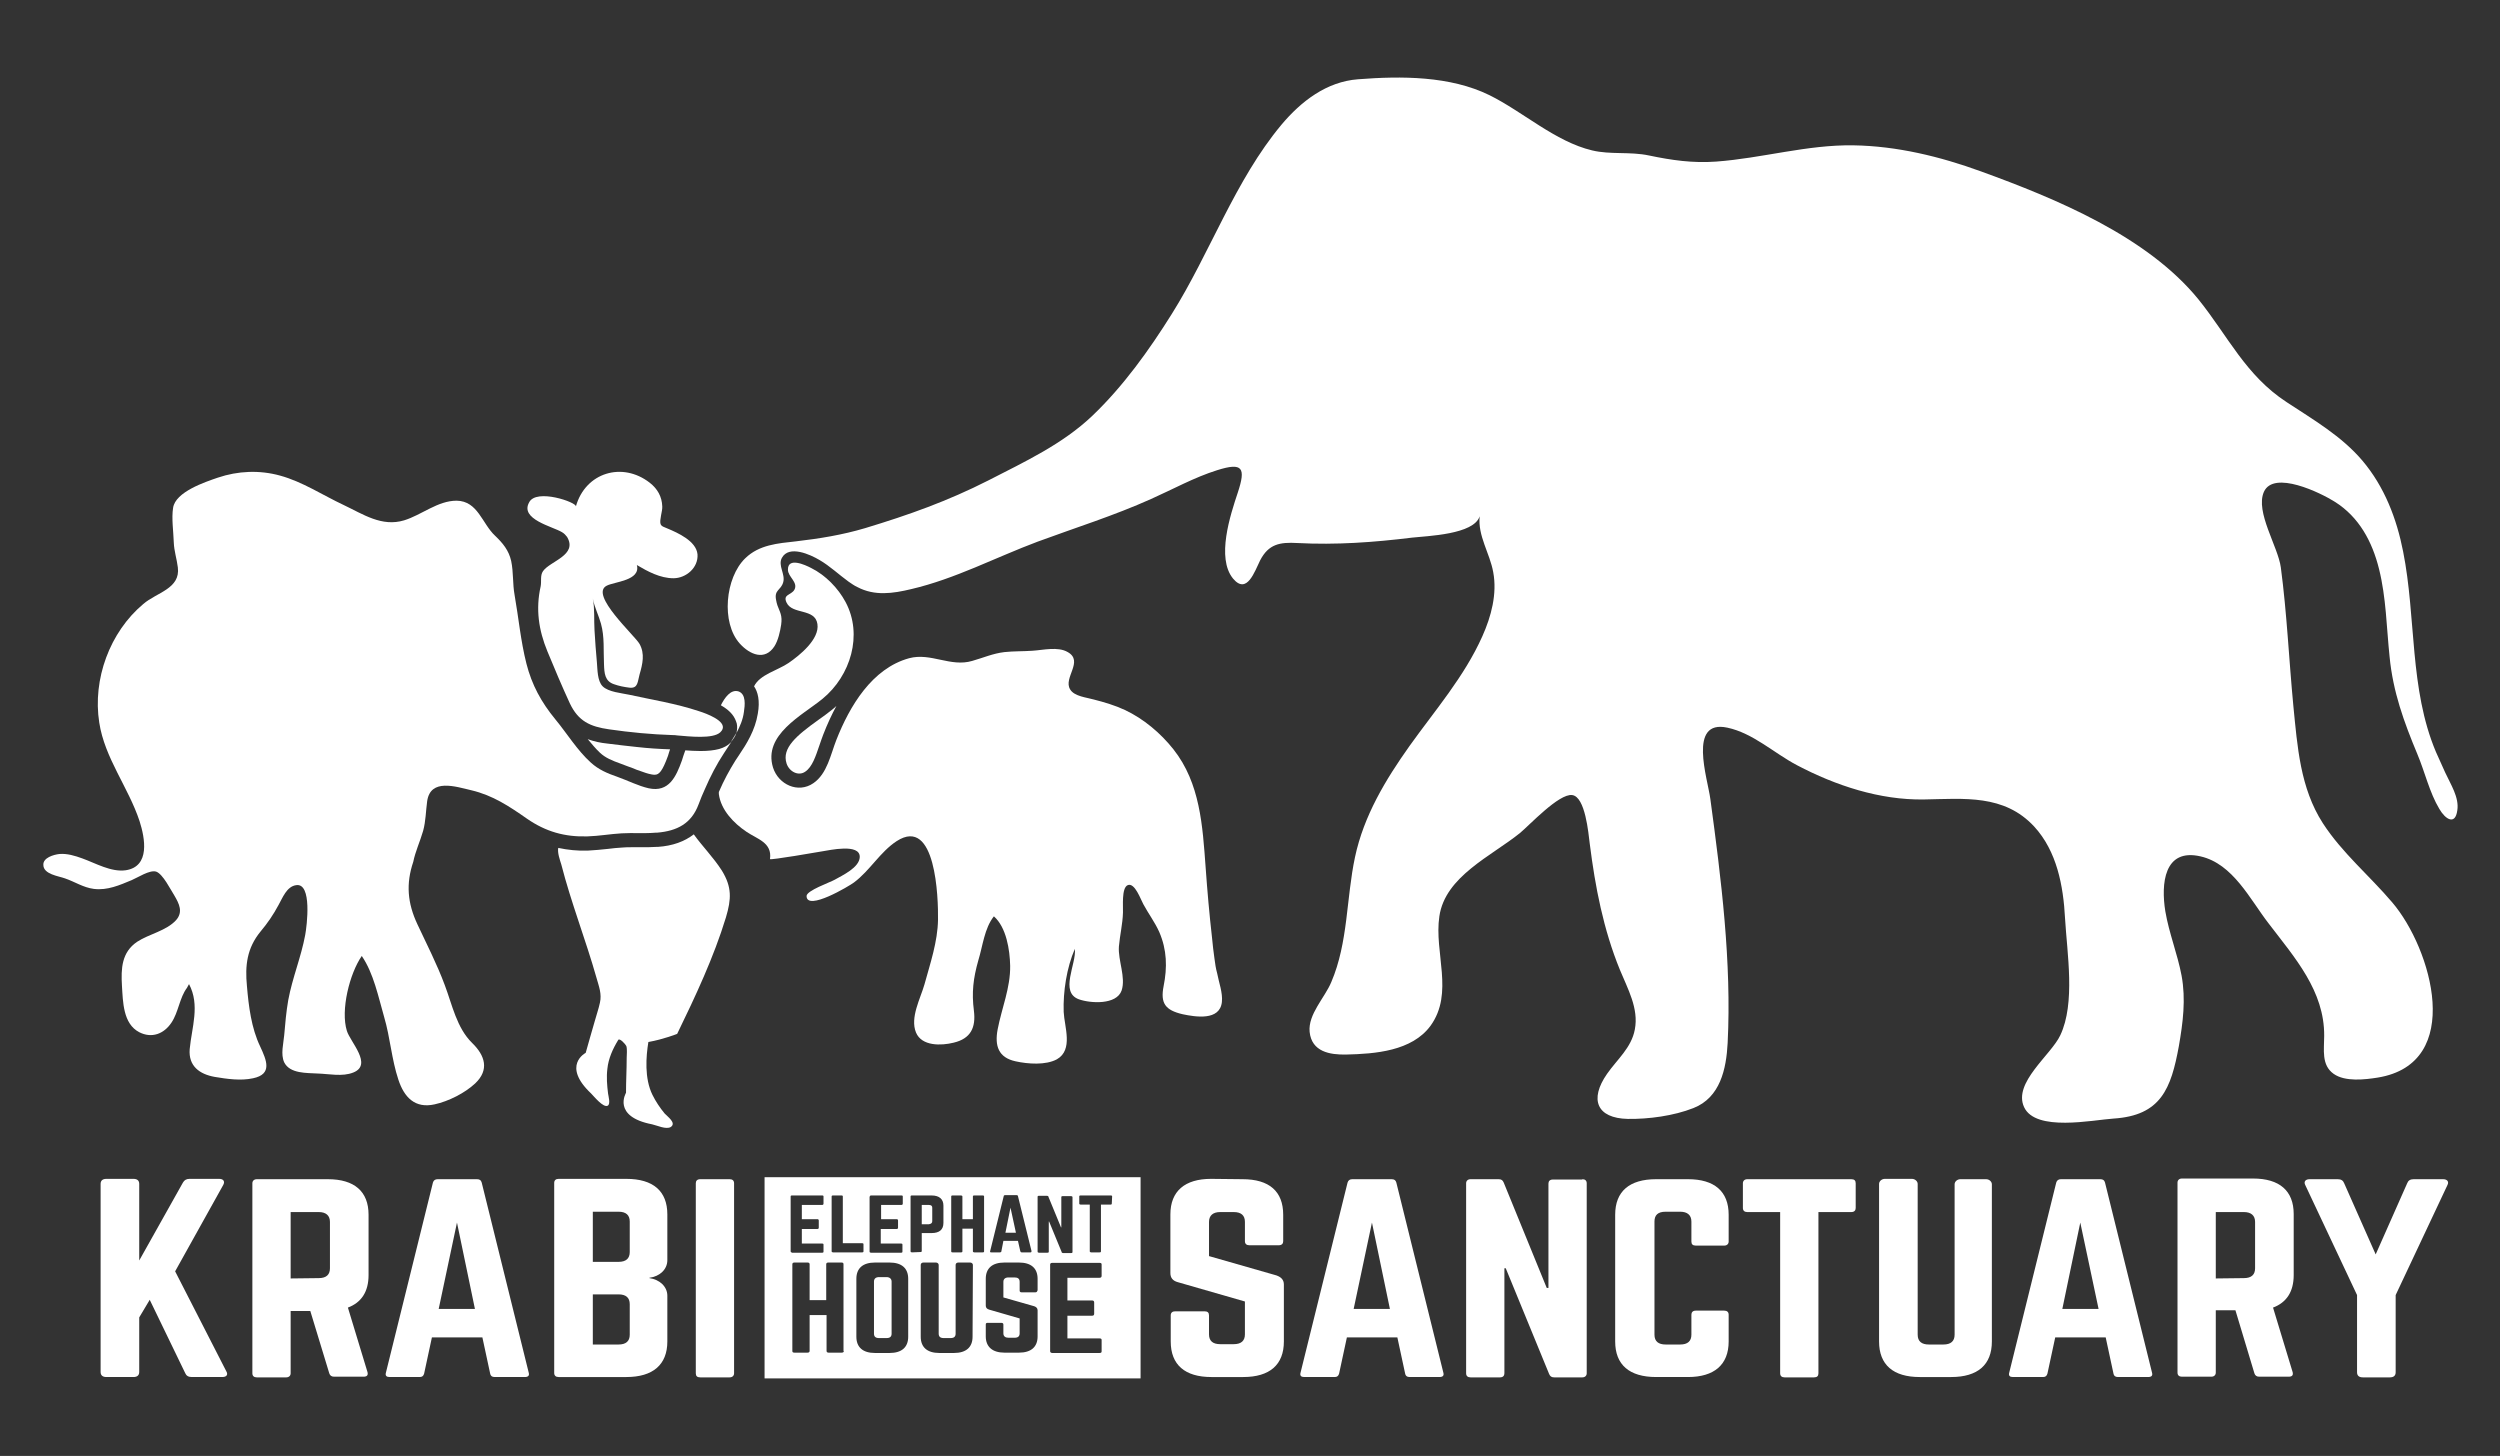 <?xml version="1.0" encoding="utf-8"?>
<!-- Generator: Adobe Illustrator 23.1.1, SVG Export Plug-In . SVG Version: 6.00 Build 0)  -->
<svg version="1.1" id="Layer_1" xmlns="http://www.w3.org/2000/svg" xmlns:xlink="http://www.w3.org/1999/xlink" x="0px" y="0px"
	 viewBox="0 0 738 429.8" style="enable-background:new 0 0 738 429.8;" xml:space="preserve">
<rect x="0" y="0" width="738" height="429.8" fill="#333333" stroke="none"/>
<style type="text/css">
	.st0{fill:#FFFFFF;}
</style>
<g>
	<g>
		<g>
			<path class="st0" d="M232.2,225.4c0.8,2.4,3.5,3.8,5.5,2.4c2.1-1.4,3.1-4.6,4.2-7.8c0.4-1.1,0.7-2.1,1.1-3.1
				c1.2-3.1,2.5-5.9,3.9-8.5c-0.4,0.4-0.9,0.8-1.4,1.2c-1.2,1-2.5,1.9-3.9,2.9C235.2,217.1,230.7,220.8,232.2,225.4z"/>
		</g>
		<g>
			<path class="st0" d="M204.8,246.3c-2.7,2.1-6.2,3.4-10.6,3.7l-0.4,0c-1.5,0.1-3,0.1-4.1,0.1l-3.1,0c-1,0-2,0-3,0.1
				c-1.4,0.1-2.8,0.2-4.2,0.4c-1.9,0.2-3.9,0.4-5.9,0.5c-3,0.1-5.9-0.2-8.7-0.8c-0.3,1.4,0.5,3.6,0.9,4.9
				c2.9,11.3,7.2,22.2,10.4,33.5c0.7,2.5,1.6,4.7,1,7.3c-0.4,1.9-1.1,3.8-1.6,5.7c-0.9,3-1.7,6-2.6,9.1c0,0-7.2,3.7,1.6,12
				c0.8,0.8,3.6,4.3,4.9,3.6c0.9-0.5,0.2-2.8,0.1-3.6c-0.3-2.4-0.5-4.9-0.2-7.3c0.3-3,1.6-5.9,3.2-8.5c0.4-0.7,2.2,1.3,2.4,1.8
				c0.3,1,0.1,2.5,0.1,3.5c0,3.4-0.2,6.9-0.2,10.3c0,0-4.2,7,7.7,9.3c1.4,0.3,4.1,1.6,5.5,0.8c1.8-1.2-1-3.1-1.8-4
				c-1.4-1.7-2.6-3.5-3.6-5.5c-2.4-4.9-1.9-11.3-1.2-15.6c4.5-0.8,8.5-2.4,8.5-2.4c5.4-11.1,10.8-22.6,14.4-34.4
				c1.6-5.4,1.8-8.9-1.2-13.8C210.6,253.1,207.4,249.9,204.8,246.3z"/>
		</g>
		<g>
			<path class="st0" d="M358.5,282.9c-0.3-2-0.5-4-0.7-6c-0.8-7-1.4-13.9-1.9-20.9c-0.9-12.2-1.6-24.8-9.5-34.8
				c-3.8-4.8-8.8-9-14.3-11.6c-3-1.4-6.1-2.3-9.2-3.1c-2-0.6-5.8-0.9-7-3c-2.1-3.4,4.1-8.3-0.7-11c-2.9-1.7-7.2-0.6-10.4-0.4
				c-2.8,0.2-5.5,0.1-8.3,0.4c-3.4,0.4-6.3,1.7-9.5,2.6c-6.4,1.9-12.2-2.5-18.6-0.8c-11,3-17.6,14.2-21.5,24.1
				c-1.7,4.3-2.7,10-6.8,12.8c-4.5,3.1-10.3,0.4-11.9-4.6c-3-9.7,8.6-15.4,14.6-20.3c8.3-6.8,12-18.9,6.8-28.6
				c-2.2-4.1-5.9-7.9-10.1-10c-1.9-1-7-3.3-6.9,0.5c0,2.1,3.1,3.7,1.9,5.9c-0.9,1.6-3.5,1.3-2.3,3.8c1.7,3.6,8.4,1.6,9.1,6.3
				c0.7,4.5-5.3,9.3-8.5,11.5c-3.2,2.2-8.5,3.4-10.2,6.9c1.1,1.6,1.8,4.2,1.1,8.1c-0.8,4.9-3.3,8.9-5.6,12.3l-1,1.5
				c-1.8,2.9-3.4,5.8-4.9,9.3c0,0.2,0,0.4,0,0.6c0.6,4.7,4.4,8.6,8.1,11.1c3.2,2.2,7.7,3.2,7,8.1c-0.1,0.4,14.4-2.1,15.5-2.3
				c2-0.3,11.1-2.4,11,1.7c-0.1,3.1-5.1,5.4-7.4,6.7c-1.4,0.8-8.3,3.2-8.3,4.8c0,4.6,12.7-3,14-4c4.7-3.5,7.7-9,12.6-12.2
				c11.6-7.5,12.3,16.8,12.2,23.2c-0.1,6.5-2.3,12.9-4,19.1c-1.2,4.2-4.3,9.8-2.5,14.2c1.7,4.1,7.5,3.9,11.1,3
				c5.1-1.2,6.6-4.5,6-9.4c-0.7-5.4-0.2-9.6,1.3-14.9c1.3-4.2,1.8-9.5,4.6-13c3.7,3.3,4.7,9.9,4.8,14.6c0.1,6.5-2.5,12.5-3.7,18.8
				c-0.9,4.8,0.2,8.3,5.3,9.4c3.6,0.8,8.9,1.2,12.2-0.6c4.9-2.8,2.2-9.6,2-14c-0.2-6,0.9-13.1,3.3-18.6c0.5,4.5-4.6,12.8,1.2,14.9
				c3.4,1.2,11.1,1.7,12.6-2.6c1.3-3.9-1.1-8.9-0.8-13c0.3-3.4,1.1-6.6,1.2-10c0.1-1.6-0.5-7.3,1.4-8.1c2.1-0.9,3.9,4.4,4.6,5.6
				c1.5,2.8,3.4,5.3,4.7,8.2c2.3,5.3,2.4,10.5,1.3,16c-1,5.1,0.5,7.1,5.6,8.3c3.8,0.8,11,2,11.6-3.6c0.3-2.7-0.9-5.8-1.4-8.5
				C358.9,285.9,358.7,284.4,358.5,282.9z"/>
		</g>
		<g>
			<path class="st0" d="M124.9,245.3c0.8-2.9,0.8-5.9,1.2-8.8c1-6.8,8.4-4.3,13.1-3.2c6.3,1.5,11.1,4.7,16.4,8.4
				c5.5,3.8,11.1,5.4,17.8,5.2c3.4-0.1,6.7-0.7,10.1-0.9c3.4-0.2,6.7,0.1,10.1-0.2c0.1,0,0.3,0,0.4,0c5.9-0.5,10.1-2.7,12.2-8.3
				c0.6-1.6,1.2-3.1,1.9-4.6c1.6-3.7,3.4-7.2,5.7-10.7c0.7-1.1,1.4-2.1,2.1-3.2c-0.1,0.1-0.1,0.1-0.2,0.2c-0.9,0.9-2,1.5-3.4,1.9
				c-1.5,0.4-3.3,0.6-5.5,0.6l0,0c-1.5,0-3.1-0.1-4.5-0.2c-0.4,1-0.7,2.1-1,3c-1.7,4.7-3.8,9.5-9.8,8.2c-3.1-0.7-6.2-2.3-9.3-3.4
				c-2.9-1-5.5-2.1-7.8-4.2c-4-3.6-7.1-8.7-10.5-12.8c-4.1-5-6.9-10.1-8.5-16.4c-1.7-6.7-2.3-13.5-3.5-20.3c-0.6-3.3-0.3-6.7-1-10
				c-0.7-3.1-2.4-5.2-4.7-7.4c-3.9-3.6-5.1-10.3-11.4-10.4c-5.6,0-10.3,4.2-15.5,5.8c-6.6,2-12.1-1.8-17.8-4.5
				c-6.2-2.9-12.2-6.9-18.8-8.7c-6.1-1.7-12.5-1.4-18.4,0.6c-3.8,1.3-12.5,4.2-13.2,8.9c-0.5,3.1,0.1,7,0.2,10.2
				c0.1,2.6,0.9,4.9,1.2,7.4c0.8,6.3-6.3,7.4-10.2,10.8c-9.9,8.3-15,22.2-13,35c1.6,10.5,8.6,19.1,11.9,29.1
				c1.6,5,3.2,13.4-4.1,14.5c-4.3,0.6-8.9-2.1-12.8-3.5c-2.2-0.8-4.5-1.5-6.8-1.3c-1.7,0.2-4.8,1.1-4.7,3.2c0,2.8,4.5,3.3,6.4,4
				c2.9,1,5.4,2.7,8.5,3.1c4,0.5,7.6-1.1,11.2-2.6c1.7-0.7,5.3-3.1,7.2-2.5c2,0.7,4.3,5.4,5.4,7.1c1.4,2.4,2.6,4.8,0.5,7.2
				c-2.9,3.2-8,4.1-11.5,6.4c-4.6,3.1-4.8,7.9-4.5,13c0.3,4.7,0.3,11.2,5.1,13.7c3.7,1.9,7.3,0.5,9.5-2.8c2.1-3.1,2.4-7.4,4.6-10.3
				c0.2-0.3,0.4-0.8,0.6-1.1c3.3,6.2,0.8,12.8,0.2,19.2c-0.4,5,2.9,7.4,7.4,8.2c3.6,0.6,7.7,1.2,11.3,0.4c5.8-1.2,4-5.3,2.1-9.4
				c-2.6-5.4-3.4-11.9-3.9-17.8c-0.6-6.1,0-11.2,4-16.1c2.1-2.5,3.8-5,5.3-7.8c1.2-2.1,2.4-5.5,5.2-5.9c4.8-0.8,3.2,12,2.7,14.7
				c-1.2,6.5-3.8,12.7-5,19.2c-0.6,3.4-0.9,6.9-1.2,10.4c-0.2,2.4-1.1,5.6,0,8c1.7,3.4,6.7,3.1,9.9,3.3c3.3,0.1,7.3,1,10.5-0.3
				c5.8-2.3-0.9-9-1.9-12.3c-1.9-6.1,0.8-16.9,4.4-22.1c3.5,5.1,4.9,12.1,6.6,18c1.8,6.1,2.2,12.5,4.2,18.5
				c1.7,5.2,4.9,8.6,10.7,7.3c4.1-0.9,8.9-3.3,12-6.2c4.2-4,2.9-8.2-0.9-11.9c-4.6-4.5-5.9-11.3-8.1-17.1c-2.3-6.2-5.3-12-8.1-18
				c-2.9-6.2-3.4-11.9-1.2-18.4C122.6,251.4,124,248.4,124.9,245.3z"/>
		</g>
		<g>
			<path class="st0" d="M218,204.1C218,204.1,218,204.1,218,204.1c-2.3-0.7-4.1,1.9-5.2,4.1c2.1,1.2,3.8,2.7,4.5,4.8
				c0.1,0.2,0.1,0.4,0.2,0.6c0.2,0.9,0.1,1.9-0.1,2.8c1-1.9,1.9-3.9,2.2-6.2C219.9,208.2,220.3,204.9,218,204.1z"/>
		</g>
		<g>
			<path class="st0" d="M173.5,218.2c1.2,1.4,2.3,2.8,3.6,4c1.6,1.5,3.5,2.3,6.3,3.3c1.1,0.4,2.3,0.9,3.5,1.3
				c0.7,0.3,1.4,0.6,2.1,0.8c1.1,0.4,2.2,0.8,3.3,1c0.4,0.1,0.7,0.1,1,0.1c1.2,0,2.2-0.9,3.9-5.6c0.1-0.3,0.2-0.6,0.3-1
				c0.1-0.3,0.2-0.6,0.3-0.9c-3.1-0.1-6.4-0.3-9.9-0.7c-2.7-0.3-5.5-0.6-8.6-1C177.3,219.3,175.4,218.9,173.5,218.2z"/>
		</g>
		<g>
			<path class="st0" d="M215.7,219.1c0.8-0.9,1.4-1.8,1.7-2.8C216.9,217.2,216.3,218.1,215.7,219.1z"/>
		</g>
		<g>
			<path class="st0" d="M165.9,157.1c0.7,0.4,1.1,0.9,1.5,1.4c3.2,5.4-5,7.1-7.1,10.1c-0.9,1.3-0.4,3-0.7,4.5
				c-1.5,6.7-0.6,12.9,2,19.2c2.1,5.1,4.3,10.3,6.6,15.3c2.5,5.3,6,6.9,11.6,7.7c6.2,0.9,12.5,1.5,18.8,1.7c0.4,0,0.8,0,1.3,0.1
				c3.6,0.3,10.5,1.1,12.7-0.9c2.8-2.6-2.4-4.9-5.2-5.9c-0.5-0.2-1-0.3-1.2-0.4c-6.6-2.2-13.6-3.3-20.4-4.8
				c-2.3-0.5-6.2-0.8-7.9-2.5c-1.6-1.6-1.5-5-1.7-7.1c-0.3-3.1-0.5-6.2-0.7-9.4s0.1-6.3-0.5-9.4c0.5,2.6,1.7,4.9,2.4,7.4
				c1.1,3.9,0.7,8,0.9,12c0.1,2.6,0.2,5,3,5.9c1.4,0.5,2.9,0.8,4.5,1c2.6,0.3,2.4-1.8,3-3.9c0.9-3.1,1.6-6.1,0-9
				c-1.4-2.5-14.9-14.6-9.7-17.2c2.3-1.2,10.1-1.5,8.9-6.1c3.2,1.9,6.9,3.9,10.8,3.9c3.7,0,7.4-3.1,7.1-7.1
				c-0.4-3.9-5.8-6.3-8.9-7.6c-0.8-0.4-1.7-0.5-2-1.3c-0.4-1.1,0.6-3.9,0.5-5.2c-0.1-2.9-1.4-5.2-3.7-7c-8.1-6.3-19-3-21.8,7
				c0.3-1.2-11.7-5.4-13.8-1.2C153.4,153.3,163.1,155.4,165.9,157.1z"/>
		</g>
		<g>
			<path class="st0" d="M721.8,228c-0.9-2-1.8-4-2.7-6c-7.9-18.7-5.8-39.6-9.7-59.2c-1.9-9.7-5.5-19.1-12-26.8
				c-6.2-7.3-14.5-12.1-22.4-17.3c-12.1-7.9-17.3-19.5-26-30.3c-15.2-18.7-42.2-29.8-64.2-37.8c-12.1-4.4-24.8-7.5-37.7-7.7
				c-13.7-0.2-26.9,3.8-40.5,4.8c-6.9,0.5-13.1-0.4-19.8-1.8c-5.6-1.2-11.4-0.2-16.8-1.5c-10.9-2.6-20.4-11.4-30.3-16.3
				c-11.6-5.7-26-5.7-38.8-4.7c-9.3,0.7-16.8,6.5-22.6,13.4c-13.7,16.4-21.1,37.9-32.4,55.9c-6.7,10.7-14.3,21.3-23.4,30
				c-8.8,8.4-20,13.6-30.7,19.1c-12,6.1-23.5,10.2-36.4,14.1c-6.7,2-13.5,3.1-20.4,3.9c-5.4,0.6-10.9,1-15,5
				c-5.9,5.7-7.2,19-1.6,25.2c3,3.3,7.4,5.1,10.2,0.8c1.1-1.7,1.7-4.4,2-6.4c0.1-0.6,0.1-1.2,0.1-1.7c-0.1-2.2-1.2-3.1-1.6-5.6
				c-0.6-3,1.4-2.8,2.1-5.2c0.7-2.4-1.6-4.9-0.4-7.2c2.1-3.9,8.4-1,11.1,0.6c3.1,1.8,5.7,4.3,8.6,6.4c0.9,0.6,1.7,1.2,2.6,1.6
				c5.1,2.7,10.5,1.9,15.9,0.6c12.9-3,25-9.4,37.3-14c11.1-4.1,22.6-7.7,33.5-12.6c6.5-2.9,12.8-6.4,19.5-8.5
				c7.6-2.4,8.5-0.7,6.1,6.6c-2.2,6.6-6.4,19.3-1.4,25.4c4.1,4.9,6.4-2.2,8-5.4c2.5-4.8,5.8-5.4,11-5.1c11.4,0.6,22.5-0.2,33.9-1.6
				c4.5-0.5,18.2-0.9,19.9-6.3c-0.6,5.8,3,10.9,4,16.5c1.2,6.4-0.6,13.1-3.2,18.9c-5.3,11.9-14,21.9-21.5,32.4
				c-7.1,10-13.5,20.6-16.1,32.8c-2.6,12.2-2,25.2-7,36.9c-1.9,4.6-6.9,9.5-6.4,14.7c0.6,5.9,6,6.8,10.8,6.7
				c8.5-0.2,19.4-1,24.9-8.5c7-9.7,1-21.6,2.6-32.3c1.7-11.8,15.4-17.8,23.8-24.6c2.8-2.3,11.5-11.7,15.4-11.2
				c3.9,0.5,4.8,11.3,5.2,14.4c1.6,12.7,4,25.2,8.9,37.2c2.3,5.6,5.6,11.4,4.4,17.6c-1,5.4-5.2,8.8-8.2,13.1
				c-5.3,7.6-3,13.1,6.1,13.3c6.1,0.1,13.6-0.9,19.4-3.2c7.9-3.1,9.7-11.5,10.1-19.2c1.2-23.8-1.9-48.4-5.1-72
				c-0.8-6.1-6.7-23.6,5-21.1c7.6,1.6,13.9,7.6,20.6,11.1c11.4,6,24.4,10.3,37.4,10.1c11.9-0.2,23.7-1.6,32.6,8
				c6.7,7.3,8.6,17.5,9.1,27.1c0.6,10.3,3.1,25-1.4,34.5c-2.7,5.8-14,14-10.7,21.2c3.4,7.4,20.3,3.8,26.4,3.4
				c14-0.9,17-8.8,19.3-21.4c1.2-6.9,2.1-13.8,0.8-20.8c-1.2-6.4-3.7-12.5-4.8-19c-1.3-8.1-0.4-18.7,10.4-16.2
				c9.6,2.2,14.6,12.7,20.1,19.8c7.7,10.1,16.5,19.9,16.4,33.2c0,4-0.9,8.6,2.8,11.2c3.4,2.4,9.2,1.7,13,1.1
				c25.8-4.2,15.9-38.1,4.3-51.7c-6.7-7.9-14.8-14.6-20.5-23.4c-6.7-10.4-7.5-22.6-8.7-34.6c-1.3-13.6-1.9-27.4-3.7-40.9
				c-0.8-6.1-7.6-16.4-5-22.3c2.9-6.5,16.8,0.3,20.9,2.9c7.2,4.5,11.1,11.8,13.1,19.9c2.1,8.4,2.2,17.2,3.1,25.8
				c1,10.4,4.2,19.2,8.2,28.8c2.2,5.2,3.6,11.4,6.5,16.2c1.8,3.1,4.7,4.9,5.3,0.4C726,235.4,723.4,231.5,721.8,228z"/>
		</g>
	</g>
	<g>
		<g>
			<path class="st0" d="M56.6,406.5c-1,0-1.6-0.4-1.9-1.1l-10.5-21.7l-3.1,5.2v16.1c0,1-0.6,1.5-1.7,1.5h-8c-1.1,0-1.7-0.5-1.7-1.5
				v-55.5c0-1,0.6-1.5,1.7-1.5h8c1.1,0,1.7,0.5,1.7,1.5v22.6l12.9-23c0.4-0.7,1-1.1,1.9-1.1h8.8c1.2,0,1.8,0.7,1.2,1.8l-14.2,25.5
				l15.1,29.5c0.6,1,0.1,1.7-1.2,1.7L56.6,406.5L56.6,406.5z"/>
			<path class="st0" d="M108.8,376.4c0,4.9-2.1,8.1-6.1,9.6l5.8,19.1c0.2,0.9-0.2,1.3-1.2,1.3h-8.7c-0.8,0-1.2-0.4-1.4-1L91.6,387
				h-5.8v18.4c0,0.7-0.5,1.2-1.3,1.2h-8.7c-0.8,0-1.3-0.4-1.3-1.2v-56.1c0-0.7,0.5-1.2,1.3-1.2h21c7.8,0,12,3.6,12,10.5L108.8,376.4
				L108.8,376.4z M94.1,377.3c2.2,0,3.3-1,3.3-2.9v-13.7c0-1.9-1.2-2.9-3.3-2.9h-8.3v19.6L94.1,377.3L94.1,377.3z"/>
			<path class="st0" d="M146,406.5c-0.8,0-1.2-0.4-1.3-1l-2.3-10.7h-14.9l-2.3,10.7c-0.2,0.7-0.6,1-1.3,1h-8.9
				c-0.9,0-1.3-0.4-1.1-1.2l13.9-56.2c0.2-0.7,0.7-1,1.4-1h11.6c0.8,0,1.2,0.3,1.4,1l13.9,56.2c0.2,0.8-0.2,1.2-1.2,1.2H146z
				 M134.9,360.9l-5.4,25.5h10.7L134.9,360.9z"/>
			<path class="st0" d="M197,372c0,2.7-2.2,4.8-5.3,5.2v0.1c3,0.4,5.3,2.5,5.3,5.2V396c0,6.9-4.3,10.5-12.1,10.5h-20
				c-0.8,0-1.3-0.4-1.3-1.2v-56.1c0-0.8,0.5-1.2,1.3-1.2h20c7.9,0,12.1,3.6,12.1,10.5V372z M185.9,360.6c0-1.9-1.1-2.9-3.3-2.9H175
				v14.8h7.6c2.2,0,3.3-1,3.3-2.9V360.6z M185.9,385c0-1.9-1.1-2.9-3.3-2.9H175v14.8h7.6c2.2,0,3.3-1,3.3-2.9V385z"/>
			<path class="st0" d="M215.4,348.1c0.8,0,1.3,0.4,1.3,1.2v56.1c0,0.7-0.5,1.2-1.3,1.2h-8.7c-0.9,0-1.3-0.4-1.3-1.2v-56.1
				c0-0.7,0.4-1.2,1.3-1.2H215.4z"/>
		</g>
		<g>
			<path class="st0" d="M366.8,348.1c7.9,0,12,3.6,12,10.5v7.8c0,0.7-0.4,1.2-1.3,1.2h-8.7c-0.8,0-1.3-0.4-1.3-1.2v-5.7
				c0-1.9-1.1-2.9-3.3-2.9h-4c-2.1,0-3.3,1-3.3,2.9v10.1l19.9,5.7c1.4,0.5,2.2,1.3,2.2,2.7V396c0,6.9-4.2,10.5-12,10.5h-9.4
				c-7.8,0-12-3.6-12-10.5v-7.7c0-0.8,0.5-1.2,1.3-1.2h8.7c0.9,0,1.3,0.4,1.3,1.2v5.6c0,2,1.2,2.9,3.3,2.9h4c2.2,0,3.3-1,3.3-2.9
				v-9.7l-19.8-5.7c-1.5-0.4-2.2-1.3-2.2-2.7v-17.3c0-6.9,4.3-10.5,12-10.5L366.8,348.1L366.8,348.1z"/>
			<path class="st0" d="M416.1,406.5c-0.8,0-1.2-0.4-1.3-1l-2.3-10.7h-14.9l-2.3,10.7c-0.2,0.7-0.6,1-1.3,1H385
				c-0.9,0-1.3-0.4-1.1-1.2l13.9-56.2c0.2-0.7,0.7-1,1.4-1h11.6c0.8,0,1.2,0.3,1.4,1l13.9,56.2c0.2,0.8-0.2,1.2-1.2,1.2H416.1z
				 M405,360.9l-5.4,25.5h10.7L405,360.9z"/>
			<path class="st0" d="M467.1,348.1c0.8,0,1.3,0.4,1.3,1.2v56.1c0,0.7-0.5,1.2-1.3,1.2h-8.3c-0.8,0-1.2-0.3-1.5-1l-12.8-31.2h-0.4
				v31c0,0.7-0.4,1.2-1.3,1.2h-8.7c-0.8,0-1.3-0.4-1.3-1.2v-56.1c0-0.7,0.5-1.2,1.3-1.2h8.3c0.8,0,1.2,0.3,1.5,1l12.7,31.1h0.5
				v-30.8c0-0.7,0.4-1.2,1.3-1.2H467.1z"/>
			<path class="st0" d="M510.3,366.5c0,0.7-0.5,1.2-1.3,1.2h-8.4c-0.9,0-1.3-0.4-1.3-1.2v-5.9c0-1.9-1.2-2.9-3.3-2.9h-4.3
				c-2.3,0-3.3,1-3.3,2.9V394c0,2,1.2,2.9,3.3,2.9h4.3c2.2,0,3.3-1,3.3-2.9v-5.9c0-0.7,0.4-1.2,1.3-1.2h8.4c0.8,0,1.3,0.4,1.3,1.2
				v7.9c0,6.9-4.3,10.5-12,10.5h-9.4c-7.9,0-12.1-3.6-12.1-10.5v-37.4c0-6.9,4.2-10.5,12.1-10.5h9.4c7.8,0,12,3.6,12,10.5V366.5z"/>
			<path class="st0" d="M546.5,348.1c0.9,0,1.3,0.4,1.3,1.2v7.3c0,0.7-0.4,1.2-1.3,1.2h-9.7v47.6c0,0.8-0.4,1.2-1.3,1.2h-8.7
				c-0.8,0-1.3-0.4-1.3-1.2v-47.6h-9.7c-0.8,0-1.3-0.4-1.3-1.2v-7.3c0-0.7,0.5-1.2,1.3-1.2H546.5z"/>
			<path class="st0" d="M586.3,348.1c0.9,0,1.7,0.7,1.7,1.5V396c0,6.9-4.2,10.5-12,10.5h-9.3c-7.8,0-12-3.6-12-10.5v-46.5
				c0-0.8,0.8-1.5,1.7-1.5h8c0.9,0,1.7,0.7,1.7,1.5V394c0,2,1.2,2.9,3.3,2.9h4.3c2.2,0,3.3-1,3.3-2.9v-44.4c0-0.8,0.8-1.5,1.7-1.5
				H586.3z"/>
			<path class="st0" d="M625.2,406.5c-0.8,0-1.2-0.4-1.3-1l-2.3-10.7h-14.9l-2.3,10.7c-0.2,0.7-0.6,1-1.3,1h-8.9
				c-0.9,0-1.3-0.4-1.1-1.2l13.9-56.2c0.2-0.7,0.7-1,1.4-1h11.6c0.8,0,1.2,0.3,1.4,1l13.9,56.2c0.2,0.8-0.2,1.2-1.2,1.2H625.2z
				 M614.1,360.9l-5.3,25.5h10.7L614.1,360.9z"/>
			<path class="st0" d="M677.1,376.4c0,4.9-2.1,8.1-6.1,9.6l5.8,19.1c0.2,0.9-0.2,1.3-1.2,1.3h-8.7c-0.8,0-1.2-0.4-1.4-1l-5.6-18.6
				h-5.8v18.4c0,0.7-0.5,1.2-1.3,1.2h-8.7c-0.8,0-1.3-0.4-1.3-1.2v-56.1c0-0.7,0.5-1.2,1.3-1.2h21c7.8,0,12,3.6,12,10.5L677.1,376.4
				L677.1,376.4z M662.4,377.3c2.2,0,3.3-1,3.3-2.9v-13.7c0-1.9-1.2-2.9-3.3-2.9h-8.3v19.6L662.4,377.3L662.4,377.3z"/>
			<path class="st0" d="M721.2,348.1c1.2,0,1.8,0.7,1.3,1.7l-15.3,32.5v22.8c0,1-0.6,1.5-1.7,1.5h-8c-1.1,0-1.7-0.5-1.7-1.5v-22.8
				l-15.3-32.5c-0.5-1,0.1-1.7,1.3-1.7h8.3c1,0,1.6,0.4,1.9,1.2l9.3,21l9.3-21c0.3-0.8,0.9-1.2,1.9-1.2H721.2z"/>
		</g>
		<g>
			<path class="st0" d="M261.7,377h-2.2c-1,0-1.5,0.5-1.5,1.3v15.4c0,0.9,0.5,1.3,1.5,1.3h2.2c1,0,1.5-0.4,1.5-1.3v-15.4
				C263.2,377.5,262.6,377,261.7,377z"/>
			<path class="st0" d="M275.2,360.5v-4c0-0.5-0.3-0.8-1-0.8h-2.1v5.7h2.1C274.9,361.3,275.2,361,275.2,360.5z"/>
			<polygon class="st0" points="298.3,356.5 296.8,363.9 299.9,363.9 			"/>
			<path class="st0" d="M225.7,347.5v59.4h111v-59.4H225.7z M296.3,353.1c0-0.2,0.2-0.3,0.4-0.3h3.4c0.2,0,0.4,0.1,0.4,0.3l4,16.2
				c0,0.2,0,0.4-0.3,0.4h-2.6c-0.2,0-0.3-0.1-0.4-0.3l-0.7-3.1h-4.3l-0.6,3.1c0,0.2-0.2,0.3-0.4,0.3h-2.6c-0.3,0-0.4-0.1-0.3-0.4
				L296.3,353.1z M256.8,353.2c0-0.2,0.1-0.3,0.4-0.3h8.9c0.3,0,0.4,0.1,0.4,0.3v2.1c0,0.2-0.1,0.4-0.4,0.4h-6v4.2h4.6
				c0.2,0,0.4,0.1,0.4,0.4v2.1c0,0.2-0.1,0.4-0.4,0.4H260v4.3h6c0.3,0,0.4,0.1,0.4,0.3v2.1c0,0.2-0.1,0.3-0.4,0.3h-8.9
				c-0.2,0-0.4-0.1-0.4-0.3V353.2z M245.5,353.2c0-0.2,0.1-0.3,0.4-0.3h2.5c0.3,0,0.4,0.1,0.4,0.3V367h5.7c0.3,0,0.4,0.1,0.4,0.3
				v2.1c0,0.2-0.1,0.3-0.4,0.3h-8.6c-0.2,0-0.4-0.1-0.4-0.3V353.2z M233.4,369.4v-16.2c0-0.2,0.1-0.3,0.4-0.3h8.9
				c0.3,0,0.4,0.1,0.4,0.3v2.1c0,0.2-0.1,0.4-0.4,0.4h-6v4.2h4.6c0.2,0,0.4,0.1,0.4,0.4v2.1c0,0.2-0.1,0.4-0.4,0.4h-4.6v4.3h6
				c0.3,0,0.4,0.1,0.4,0.3v2.1c0,0.2-0.1,0.3-0.4,0.3h-8.9C233.6,369.7,233.4,369.6,233.4,369.4z M249.1,398.8
				c0,0.3-0.2,0.5-0.6,0.5h-3.9c-0.4,0-0.6-0.2-0.6-0.5v-10.6H239v10.6c0,0.3-0.2,0.5-0.6,0.5h-3.9c-0.5,0-0.6-0.2-0.6-0.5v-25.6
				c0-0.3,0.2-0.5,0.6-0.5h3.9c0.4,0,0.6,0.2,0.6,0.5v10.6h4.9v-10.6c0-0.3,0.2-0.5,0.6-0.5h3.9c0.5,0,0.6,0.2,0.6,0.5V398.8z
				 M268.1,394.6c0,3.1-1.9,4.8-5.5,4.8h-4.3c-3.6,0-5.5-1.7-5.5-4.8v-17.1c0-3.1,1.9-4.8,5.5-4.8h4.3c3.6,0,5.5,1.7,5.5,4.8V394.6z
				 M269.2,369.7c-0.2,0-0.4-0.1-0.4-0.3v-16.2c0-0.2,0.1-0.3,0.4-0.3h5.8c2.3,0,3.5,1.1,3.5,3v5.1c0,2-1.2,3-3.5,3h-2.9v5.3
				c0,0.2-0.1,0.3-0.4,0.3L269.2,369.7L269.2,369.7z M287.1,394.6c0,3.1-1.9,4.8-5.5,4.8h-4.3c-3.6,0-5.5-1.7-5.5-4.8v-21.2
				c0-0.4,0.3-0.7,0.8-0.7h3.7c0.4,0,0.8,0.3,0.8,0.7v20.3c0,0.9,0.5,1.3,1.5,1.3h2c1,0,1.5-0.4,1.5-1.3v-20.3
				c0-0.4,0.3-0.7,0.8-0.7h3.5c0.4,0,0.8,0.3,0.8,0.7L287.1,394.6L287.1,394.6z M290.5,369.4c0,0.2-0.1,0.3-0.4,0.3h-2.5
				c-0.2,0-0.4-0.1-0.4-0.3v-6.7h-3.1v6.7c0,0.2-0.1,0.3-0.4,0.3h-2.5c-0.3,0-0.4-0.1-0.4-0.3v-16.2c0-0.2,0.1-0.3,0.4-0.3h2.5
				c0.2,0,0.4,0.1,0.4,0.3v6.7h3.1v-6.7c0-0.2,0.1-0.3,0.4-0.3h2.5c0.3,0,0.4,0.1,0.4,0.3V369.4z M306.2,381c0,0.3-0.2,0.5-0.6,0.5
				h-4c-0.4,0-0.6-0.2-0.6-0.5v-2.6c0-0.9-0.5-1.3-1.5-1.3h-1.8c-1,0-1.5,0.5-1.5,1.3v4.6l9.1,2.6c0.6,0.2,1,0.6,1,1.2v7.7
				c0,3.1-1.9,4.8-5.5,4.8h-4.3c-3.5,0-5.5-1.7-5.5-4.8v-3.5c0-0.4,0.2-0.5,0.6-0.5h4c0.4,0,0.6,0.2,0.6,0.5v2.6
				c0,0.9,0.6,1.3,1.5,1.3h1.8c1,0,1.5-0.4,1.5-1.3v-4.4l-9-2.6c-0.7-0.2-1-0.6-1-1.2v-7.9c0-3.1,1.9-4.8,5.5-4.8h4.3
				c3.6,0,5.5,1.7,5.5,4.8V381z M309.6,360.5v9c0,0.2-0.1,0.3-0.4,0.3h-2.5c-0.2,0-0.4-0.1-0.4-0.3v-16.2c0-0.2,0.1-0.3,0.4-0.3h2.4
				c0.2,0,0.4,0.1,0.4,0.3l3.7,9h0.1v-8.9c0-0.2,0.1-0.3,0.4-0.3h2.5c0.2,0,0.4,0.1,0.4,0.3v16.2c0,0.2-0.1,0.3-0.4,0.3h-2.4
				c-0.2,0-0.4-0.1-0.4-0.3l-3.7-9H309.6z M325.2,376.6c0,0.3-0.1,0.6-0.6,0.6h-9.5v6.7h7.3c0.4,0,0.6,0.2,0.6,0.6v3.3
				c0,0.4-0.2,0.6-0.6,0.6h-7.3v6.7h9.5c0.5,0,0.6,0.2,0.6,0.5v3.3c0,0.3-0.1,0.5-0.6,0.5h-14c-0.3,0-0.6-0.2-0.6-0.5v-25.6
				c0-0.3,0.2-0.5,0.6-0.5h14c0.5,0,0.6,0.2,0.6,0.5V376.6z M328.2,355.3c0,0.2-0.1,0.3-0.4,0.3h-2.8v13.8c0,0.2-0.1,0.3-0.4,0.3
				h-2.5c-0.2,0-0.4-0.1-0.4-0.3v-13.8H319c-0.2,0-0.4-0.1-0.4-0.3v-2.1c0-0.2,0.1-0.3,0.4-0.3h8.9c0.3,0,0.4,0.1,0.4,0.3
				L328.2,355.3L328.2,355.3z"/>
		</g>
	</g>
</g>
</svg>
